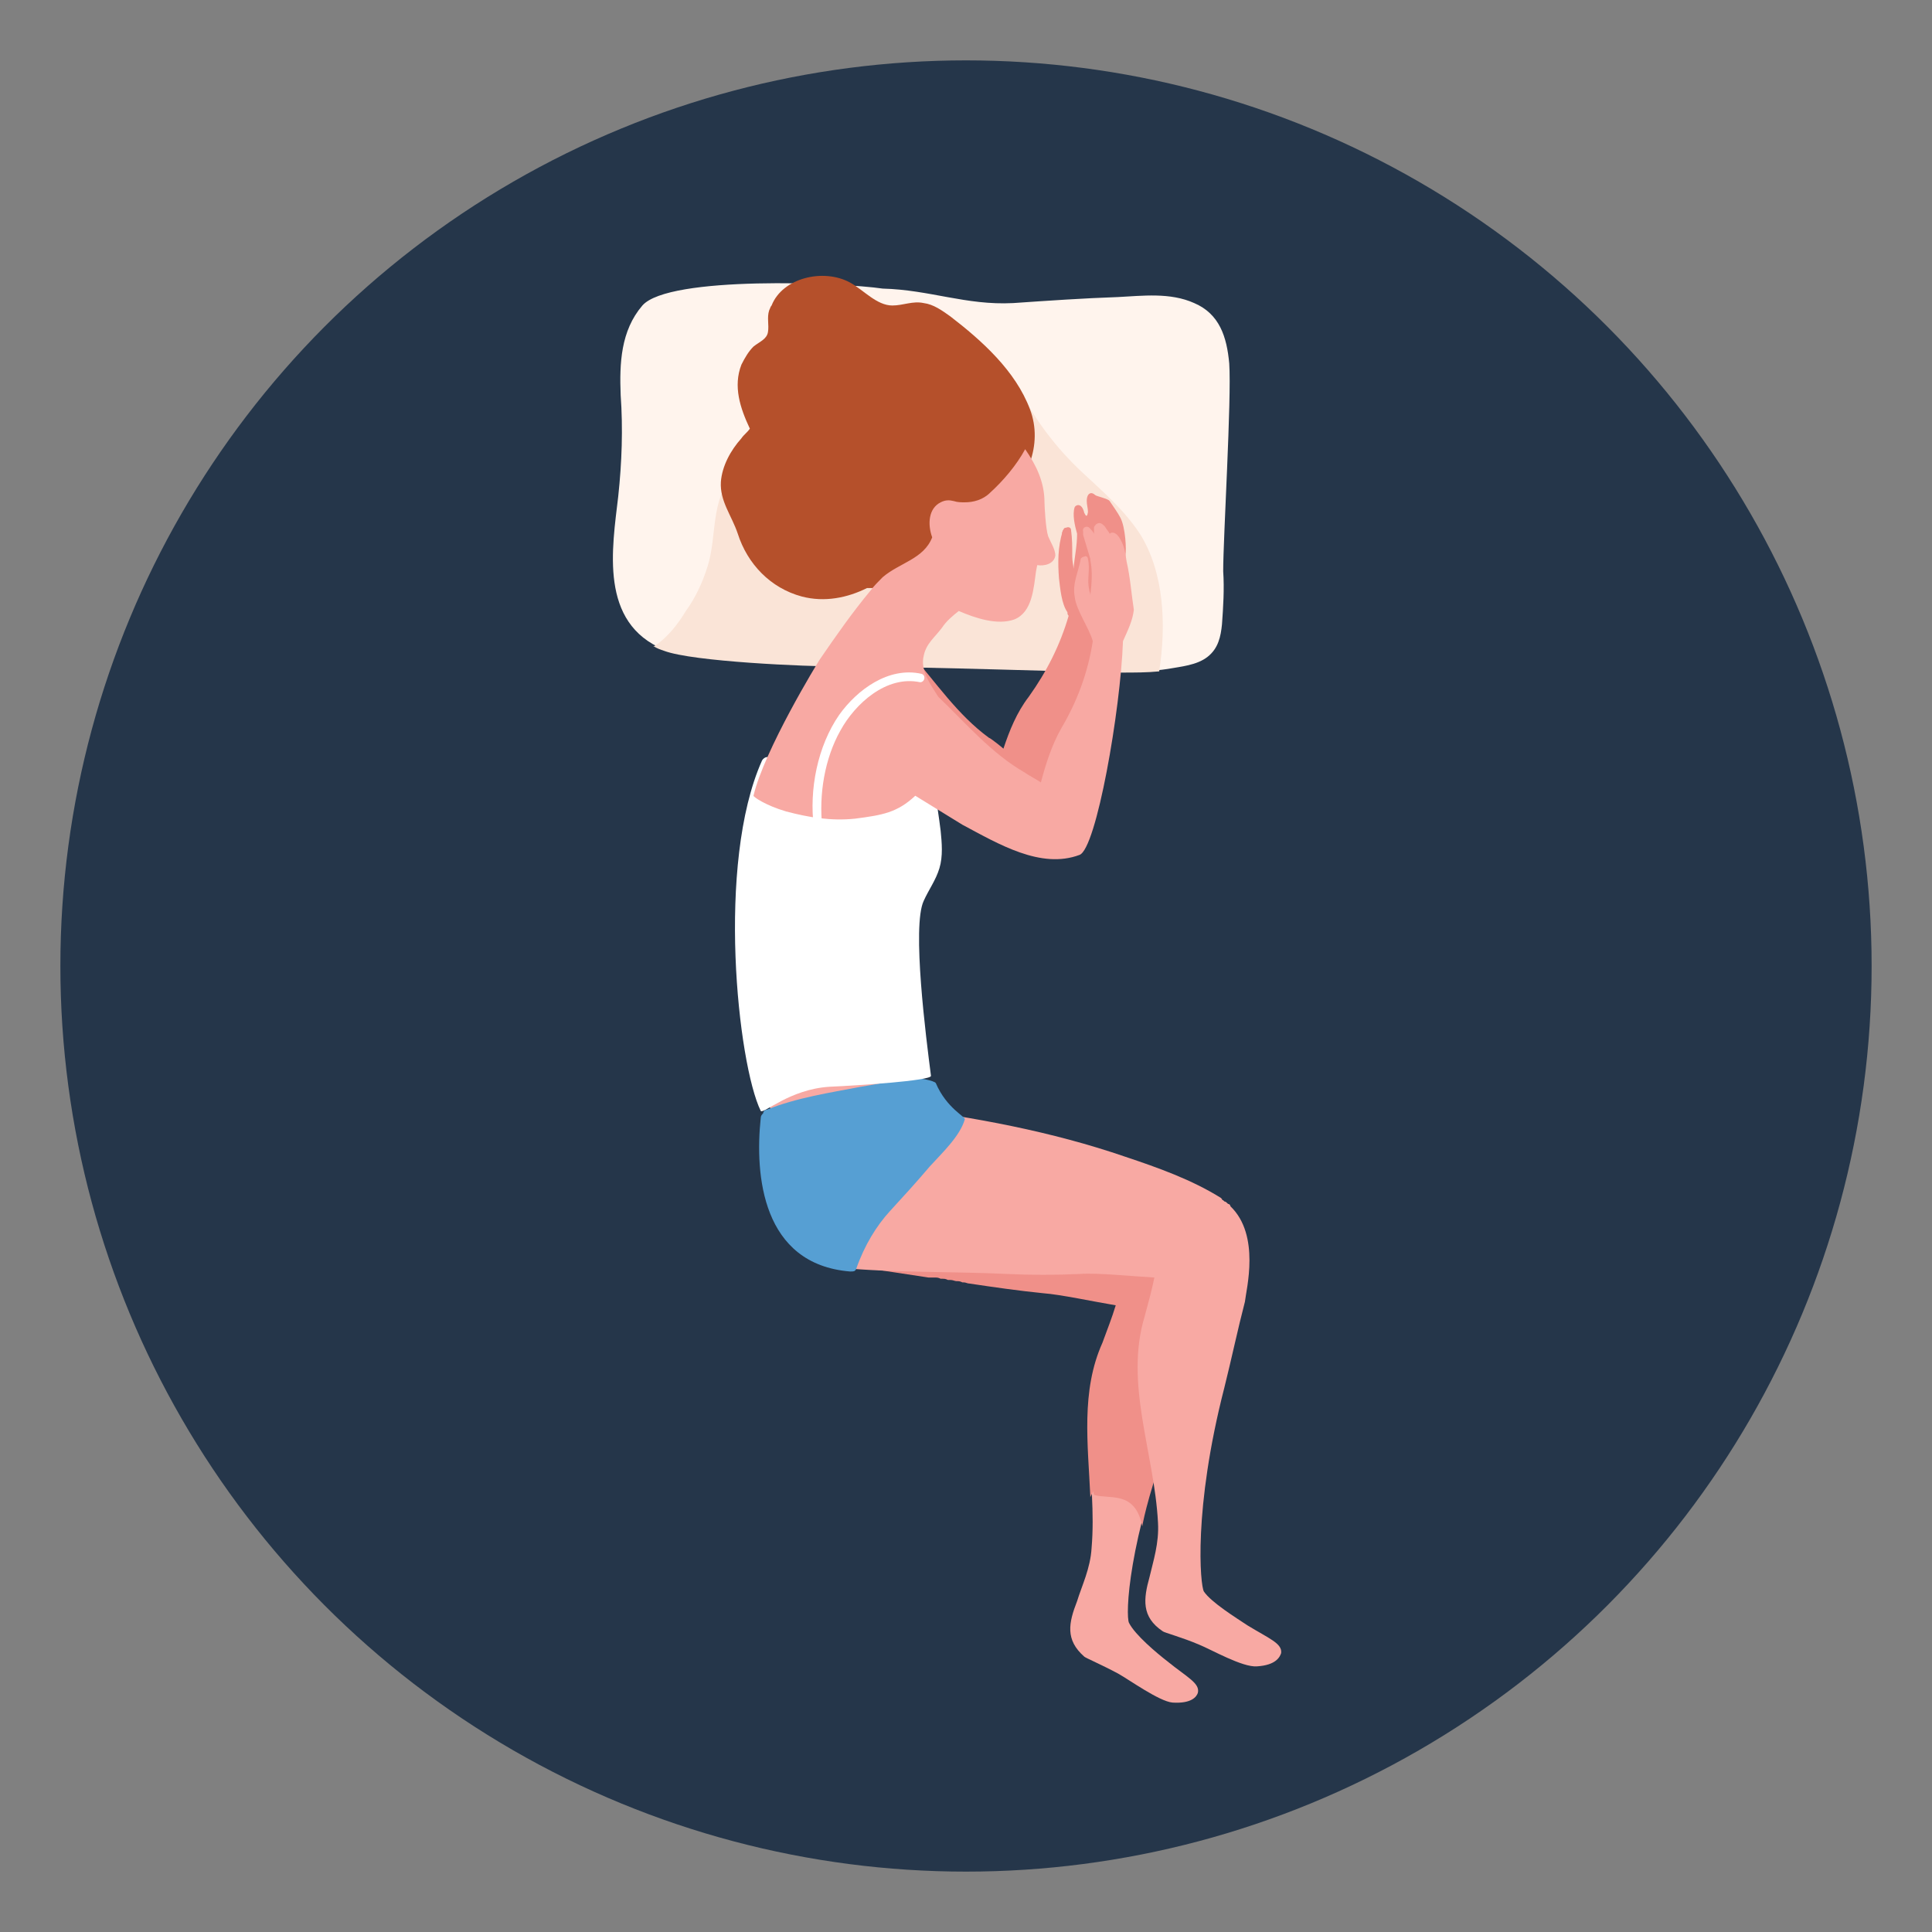<?xml version="1.0" encoding="UTF-8"?> <!-- Generator: Adobe Illustrator 26.0.1, SVG Export Plug-In . SVG Version: 6.00 Build 0) --> <svg xmlns="http://www.w3.org/2000/svg" xmlns:xlink="http://www.w3.org/1999/xlink" version="1.1" id="Layer_1" x="0px" y="0px" viewBox="0 0 160 160" style="enable-background:new 0 0 160 160;" xml:space="preserve"><rect x="0" y="0" width="160" height="160" fill="#808080" stroke="none"/> <style type="text/css"> .st0{fill:#25364A;} .st1{fill:#F8A9A3;} .st2{fill:#F09089;} .st3{fill:#569FD3;} .st4{fill:#FFF4ED;} .st5{fill:#FAE4D7;} .st6{fill:#B5502B;} .st7{fill:#FFFFFF;} </style> <g> <g> <circle class="st0" cx="80" cy="80" r="75"></circle> </g> <g> <path class="st1" d="M72.6,88.8c-0.6,0-1.2,0.1-1.7,0.2c-1.3,0.1-2.6,0.2-4,0.4c-0.7,0.1-2.7,0.3-2.8,1.3c0,0.1,0,0.1,0,0.2 c0,0-0.1,0-0.1,0.1c-0.6,0.3-0.2,1.2,0.4,1c0.4-0.1,0.7-0.2,1.1-0.4h0.1c1.6,0.3,3.2-0.1,4.8-0.6c0.2-0.1,0.4-0.3,0.4-0.5 c0.7-0.2,1.3-0.5,2-0.6C73.4,89.8,73.3,88.8,72.6,88.8z"></path> <path class="st1" d="M99.7,102.8c0-0.1-0.1-0.2-0.2-0.2c-0.1-0.1-0.2-0.2-0.3-0.3l-0.1-0.1c0,0-0.1,0-0.1-0.1l-0.1-0.1l0,0 c-2.2-1.8-4.9-3.1-7.4-4.3c-5.8-2.8-12.1-4.8-18.4-6.3c-0.6-0.1-0.7,0.1-0.8,0.6c-0.3,0.1-0.5,0.3-0.7,0.6 c-0.5,0.6-0.9,1.2-1.3,1.9c-1.5,0.8-2.9,1.8-4.1,3c-0.9,1-0.9-0.4-0.7,1.1c0.2,1.9,0.1,5.2,1.5,5.5c4,0.9,9.4,1.4,13.4,2.1 c2,0.3,4.1,0.6,6.1,0.8c1.4,0.1,4.2,0.7,6,1c-0.3,1-0.7,2-1.1,3.1c-2.4,5.3-0.5,11.3-1,17.1c-0.1,1.7-0.8,3.1-1.2,4.4 c-0.7,1.8-1,3.2,0.6,4.6c0.1,0.1,1.5,0.7,2.8,1.4c0.9,0.5,3.4,2.3,4.5,2.4c1.6,0.1,2-0.5,2.1-0.8c0.2-0.8-0.9-1.3-2.5-2.6 c-0.9-0.7-2.7-2.2-3.2-3.2c-0.3-0.6-0.1-6.8,3.7-16.6c0.9-2.3,1.7-4.6,2.6-6.9C100.2,109.9,101.9,105.5,99.7,102.8z"></path> <path class="st2" d="M100.8,106c-0.4-0.1-18.6-1.1-18.8-1.2c-0.2-0.1-0.4,0-0.5,0.1c-0.2-0.1-0.3-0.1-0.5-0.2 c-0.4-0.2-0.6,0.1-0.7,0.4c-0.3-0.1-0.5-0.2-0.8-0.3c-0.4-0.1-0.6,0.1-0.7,0.4c-2.6-0.7-5.2-1.1-7.9-0.7c-0.2,0-0.3,0.1-0.3,0.2 c-0.1,0-0.2,0-0.4,0c0,0,0,0.1,0.1,0.1c0.2,0,0.4,0.1,0.6,0.1l0,0c2,0.3,4.1,0.6,6,0.9c0.1,0,0.2,0,0.3,0s0.2,0,0.2,0 c0.2,0,0.3,0,0.5,0.1H78c0.2,0,0.3,0,0.5,0.1c0.1,0,0.1,0,0.2,0c0.2,0,0.4,0.1,0.5,0.1l0,0c0.2,0,0.3,0,0.5,0.1h0.1 c0.2,0,0.3,0.1,0.5,0.1l0,0l0,0c2,0.3,4.1,0.6,6.1,0.8c1.4,0.1,4.2,0.7,6,1c-0.3,1-0.7,2-1.1,3.1c-1.8,4-1.2,8.4-1,12.8 C90.4,123.4,100.5,107.1,100.8,106L100.8,106z"></path> <path class="st2" d="M95.1,115.8l-4.6,6.9c0,0.4,0,0.7,0.1,1.1c1.3,0.4,3.4-0.4,4,2.6c0,0,0.3-2,1.9-6.5L95.1,115.8z"></path> <path class="st1" d="M101.9,99.9c0-0.1-0.1-0.2-0.2-0.2c-0.1-0.1-0.2-0.2-0.3-0.2l-0.1-0.1c0,0-0.1,0-0.1-0.1l-0.1-0.1l0,0 c-2.4-1.5-5.2-2.5-7.9-3.4c-6.1-2.1-12.6-3.3-19-4.1c-0.6-0.1-0.7,0.2-0.7,0.7c-0.2,0.2-0.5,0.4-0.6,0.6c-0.4,0.6-0.8,1.3-1.1,2 c-1.4,1-2.7,2.1-3.7,3.5c-0.8,1.1-0.9-0.3-0.6,1.2c0.4,1.8,0.7,5.1,2.2,5.3c4.1,0.4,9.5,0.3,13.6,0.5c2.1,0.1,4.1,0.1,6.2,0 c1.4-0.1,4.3,0.2,6.1,0.3c-0.2,1-0.5,2.1-0.8,3.2c-1.7,5.6,0.8,11.3,1.1,17.1c0.1,1.7-0.4,3.2-0.7,4.5c-0.5,1.8-0.7,3.3,1.1,4.5 c0.1,0.1,1.6,0.5,3,1.1c1,0.4,3.6,1.9,4.8,1.8c1.6-0.1,1.9-0.8,2-1.1c0.1-0.8-1-1.2-2.8-2.3c-0.9-0.6-3-1.9-3.6-2.8 c-0.3-0.5-0.9-6.8,1.7-16.9c0.6-2.4,1.1-4.8,1.7-7.1C103.2,106.8,104.4,102.3,101.9,99.9z"></path> <path class="st3" d="M63,92.6c0-0.2,0.1-0.3,0.2-0.4c0-0.1,0.1-0.3,0.3-0.3c2.5-1,5.2-1.4,7.8-1.9c1.3-0.2,2.6-0.5,4-0.7 c0.7-0.1,2.1,0.2,2.2,0.4c0.9,2.1,2.5,2.8,2.4,3c-0.4,1.4-1.9,2.8-2.9,3.9c-1.1,1.3-2.2,2.5-3.3,3.7s-2.1,2.8-2.8,4.8 c-0.1,0.2-0.2,0.2-0.5,0.2C63.1,104.7,62.5,97.3,63,92.6z"></path> <g> <g> <path class="st4" d="M101.3,47.3c0-2.8,0.7-14.3,0.5-17.2c-0.2-2.2-0.8-4.1-2.9-5c-2-0.9-4.3-0.6-6.3-0.5 c-2.9,0.1-5.8,0.3-8.7,0.5C80,25.3,77,24,73.1,23.9c-3.4-0.5-17.7-1.1-19.9,1.4c-1.8,2.1-1.9,4.8-1.8,7.4 c0.2,2.8,0.1,5.6-0.2,8.4c-0.5,4.3-1.6,10.5,3.8,12.7c2.4,0.9,11.7,1.3,14.6,1.3c7,0,20.7,0.5,23.3,0.5c1.3,0,2.5,0,3.8-0.2 c1.1-0.2,2.4-0.3,3.3-1c0.9-0.7,1.1-1.7,1.2-2.7C101.3,50.3,101.4,48.8,101.3,47.3z"></path> <path class="st5" d="M89.5,39c-2-1.9-3.6-4-4.9-6.4c-0.6-1.1-2.1-0.2-1.7,0.9c0,0.2,0,0.4,0.2,0.6c0.5,0.7,0.7,1.5,1,2.3 c-0.4,0.3-0.6,0.9-0.3,1.3c0.8,1.2,1.6,2.4,2.3,3.6c-0.6,0-1.2,0.5-1.1,1.2c0.1,0.4,0.1,0.8,0.2,1.2c-0.5,0-1,0.3-0.9,1 c0,0.8,0,1.5,0,2.3c-0.2-1.1-1.9-1.1-2,0.1c0,0.6,0,1.2-0.1,1.8c-0.4-0.6-1.5-0.7-1.7,0.2c-0.6-0.1-1.4,0-1.9,0.4 c-0.3,0.2-0.5,0.5-0.7,0.8c-0.5-0.3-1.2-0.2-1.3,0.6c-0.1,0.3-0.1,0.5-0.2,0.8c0,0-0.1,0-0.1,0.1c0-0.4-0.1-0.8-0.1-1.2 c0,0,0-0.1,0.1-0.1c0.3-0.6,0-1.6-0.9-1.5c-0.1,0-0.2,0-0.3,0c0.3-0.5,0.7-1,1-1.6c0.5-0.8-0.5-2-1.4-1.4 c-0.4,0.3-0.9,0.7-1.3,1c-0.7-0.5-1.4-0.4-2.1,0c-0.3-0.4-0.9-0.6-1.4-0.6c-0.3,0-0.6,0.2-0.8,0.3c0-0.5-0.5-1.1-1-1 c0.1-0.2,0.1-0.4,0.2-0.7c0.1-0.7-0.7-1.7-1.4-1.1c-0.2,0.1-0.3,0.2-0.5,0.4c0.3-0.8-0.3-1.5-1.1-1.4c-0.3,0-0.6,0.2-0.9,0.4 c0.3-0.8,0.6-1.6,0.8-2.4c0.3-1-1.3-1.8-1.8-0.8c-0.2,0.4-0.4,0.7-0.5,1.1c-0.2-0.3-0.5-0.4-0.9-0.3c0.1-0.1,0.1-0.2,0.2-0.2 c0.9-0.9-0.5-2.3-1.4-1.4c-2,2-1.4,5.1-2.2,7.6c-0.4,1.3-1,2.6-1.8,3.7c-0.6,1-1.5,2.2-2.6,2.9h-0.1c0.3,0.2,0.6,0.3,0.9,0.4 c2.4,0.9,11.7,1.3,14.6,1.3c7,0,20.7,0.5,23.3,0.5c1,0,2.1,0,3.1-0.1c0.6-3.9,0.4-8.2-1.6-11.4C93,42.1,91.2,40.6,89.5,39z"></path> <path class="st6" d="M85.3,33.9c-1.2-3.2-4-5.7-6.6-7.7c-0.7-0.5-1.4-1-2.2-1.1c-0.9-0.2-1.7,0.2-2.6,0.2 c-1.3,0-2.4-1.3-3.5-1.9c-2.2-1.2-5.6-0.4-6.5,1.9c-0.1,0.1-0.1,0.2-0.2,0.4c-0.2,0.6,0,1.2-0.1,1.8c-0.1,0.6-0.7,0.8-1.2,1.2 c-0.4,0.4-0.7,0.9-1,1.5c-0.7,1.8-0.1,3.6,0.7,5.3c-0.2,0.3-0.5,0.5-0.7,0.8c-0.9,1-1.6,2.3-1.7,3.6c-0.1,1.6,0.9,2.8,1.4,4.3 c0.8,2.5,2.7,4.5,5.3,5.2c1.9,0.5,3.8,0.1,5.4-0.7c0.8,0,1.5,0,2.3-0.1c3.3-0.4,7.2-2.7,7.4-6.4c0.1-0.1,0.1-0.1,0.2-0.2 c0.2,0.1,0.5,0,0.8-0.1C85.1,40.1,86.4,36.8,85.3,33.9z"></path> <path class="st2" d="M88.3,48.2c0-0.4,0-0.7,0-0.9c0-1.1,0.1-2.1,0.4-3.1c0.1-0.4-0.6-0.6-0.7-0.2c-0.4,1.3-0.4,2.6-0.3,3.9 c0.1,0.8,0.2,2.1,0.7,2.8c0,0.1,0,0.2,0.1,0.3c-0.7,2.4-1.8,4.6-3.3,6.7c-1,1.3-1.6,2.8-2.1,4.3c-0.1-0.1-1.1-0.9-1.2-0.9 c-2.6-1.9-4.4-4.6-6.5-7c-0.6-1.1-4.4,9.2-2.8,8c1.2,1,2.4,1.9,3.6,2.8c2.8,1.9,6,4.3,9.4,3.6C87,68.2,90.2,57,91,51.3 c0,0,0-0.1,0.1-0.1C91.8,49.9,88.7,47.4,88.3,48.2z"></path> <path class="st2" d="M92.8,42.9c-0.2-0.4-0.7-1.1-0.9-1.4c-0.1-0.2-1.1-0.4-1.2-0.5c-0.3-0.3-0.7-0.2-0.7,0.5 c0,0.3,0.1,0.6,0.1,0.9c-0.1,0.7-0.3,0-0.3,0.1c-0.2-0.9-0.7-0.7-0.8-0.5c-0.2,0.6,0,1.5,0.2,2.2c0,1-0.2,1.9-0.3,2.9 c0-0.3-0.1-0.6-0.1-1c0-0.8,0-1.5-0.1-2.2c0-0.2-0.2-0.3-0.4-0.2c-0.2,0-0.2,0.1-0.3,0.3c-0.1,0.2,0,0.4,0.1,0.4 c0.1,0.6,0.1,1.1,0.1,1.7c-0.1,0.1-0.1,0.1-0.1,0.2c-0.1,1,0,1.9,0.4,2.9c0,0.1,0.1,0.2,0.2,0.2c0.1,0.2,0.4,0.2,0.6,0.1 c0.2,0.1,0.4,0.1,0.5-0.1c0,0.1,0,0.2,0,0.3c0,0.4,0.5,0.4,0.6,0.1c0.2,0.1,0.4,0,0.4-0.2v-0.1c0.1,0.1,0.2,0.1,0.3,0.1 c0.1,0.2,0.5,0.3,0.6-0.1c0.1-0.3,0.2-0.7,0.3-1.1c0.1,0.1,0.3,0.1,0.5-0.1c0.1-0.1,0.2-0.2,0.2-0.4c-0.1,0.2-0.2,0.4-0.3,0.5 c-0.2,0-0.4,0.1-0.4,0.4c0,0.1,0,0.2,0,0.3c0,0.3,0.4,0.3,0.5,0.1c0.8-0.8,0.7-2.1,0.7-3.2C93.3,45.5,93.2,43.7,92.8,42.9z"></path> <path class="st7" d="M63,92c-1.9-3.9-3.7-20.5,0.1-29c0.1-0.2,0.3-0.3,0.4-0.3c0.1,0,0.2,0,0.3,0.1c0.9,0.5,1.6,1.2,2.4,2 c0.9,0.8,2,1.5,3.2,1.9c1.1,0.4,2.2,0.5,3.3,0.5c1.2,0,3.8-6.1,3.9-5.4c0.6,2.3,1,4.6,1.3,7c0.1,1,0.2,2.1-0.1,3.1 s-0.9,1.8-1.3,2.7c-1,2.1,0.2,11.4,0.6,14.5c0,0.4-6.1,0.8-8.4,0.9C65.4,90.2,63.2,92.3,63,92z"></path> <path class="st1" d="M93.3,46.5c-0.1-0.7-0.2-1.3-0.5-1.8c-0.3-0.6-0.7-0.7-0.9-0.5c-0.1-0.2-0.3-0.4-0.4-0.6 c-0.2-0.2-0.4-0.4-0.7-0.2c-0.1,0.1-0.2,0.2-0.2,0.3c0,0.1,0,0.2,0,0.3c0,0.1,0,0.1,0,0.2l0,0c-0.1-0.2-0.2-0.3-0.3-0.4 l-0.1-0.1c-0.2-0.2-0.6,0-0.5,0.3c0,0.1,0,0.1,0,0.2v0.1c0.2,0.7,0.4,1.3,0.6,2v0.1c0.2,1,0.1,1.9,0,2.9c0-0.2-0.1-0.3-0.1-0.5 c-0.2-0.8,0.1-1.6-0.1-2.5c0-0.2-0.2-0.3-0.3-0.2c-0.1,0-0.3,0.1-0.3,0.2c-0.2,1.1-0.7,2-0.5,3.1c0.1,1.1,1.2,2.6,1.5,3.7 c-0.4,2.6-1.3,5-2.6,7.2c-0.8,1.4-1.3,3-1.7,4.5c-0.1-0.1-1.2-0.7-1.3-0.8c-2.8-1.6-4.9-4.1-7.2-6.3c-0.7-1.1-1.5-2.2-1.2-3.4 c0.2-1,0.9-1.5,1.5-2.3c0.4-0.6,0.9-1,1.4-1.4c1.4,0.6,3.2,1.2,4.6,0.7c1.5-0.6,1.6-2.6,1.8-4c0.1-0.5,0,0,0.1-0.5 c0.6,0.1,1.4-0.1,1.5-0.8c0-0.5-0.4-1.1-0.6-1.6c-0.2-0.6-0.3-2.5-0.3-2.8c0-1.7-0.7-3.1-1.6-4.4c-0.7,1.3-1.8,2.6-2.9,3.6 c-0.6,0.6-1.4,0.8-2.1,0.8c-0.3,0-0.6,0-0.9-0.1c-0.4-0.1-0.7-0.1-1.1,0.1c-1,0.5-1.1,1.8-0.7,2.9c-0.7,1.8-2.7,2.1-4.1,3.3 c-0.4,0.4-0.7,0.7-1,1.1c-1.5,1.8-2.9,3.8-4.2,5.7c-0.2,0.3-4.6,7.5-5.5,11.3c0,0.1,1,0.8,2.7,1.3c1.9,0.5,3.7,0.8,5.7,0.6 c2.3-0.3,3.5-0.5,5-1.9c1.3,0.8,2.6,1.6,3.9,2.4c3,1.6,6.5,3.7,9.7,2.5c1.4-0.5,3.4-12,3.6-17.7c0.4-0.9,0.8-1.7,0.9-2.6 C93.7,49.2,93.6,47.8,93.3,46.5z"></path> <path class="st7" d="M76.3,55.8c-2.7-0.6-5.3,1.3-6.8,3.4c-1.8,2.6-2.5,6.2-2.1,9.3c0.1,0.4,0.7,0.4,0.7,0 c-0.3-2.7,0.2-5.7,1.5-8c1.2-2.2,3.8-4.6,6.6-4C76.6,56.5,76.7,55.9,76.3,55.8z"></path> </g> </g> </g> </g> </svg> 